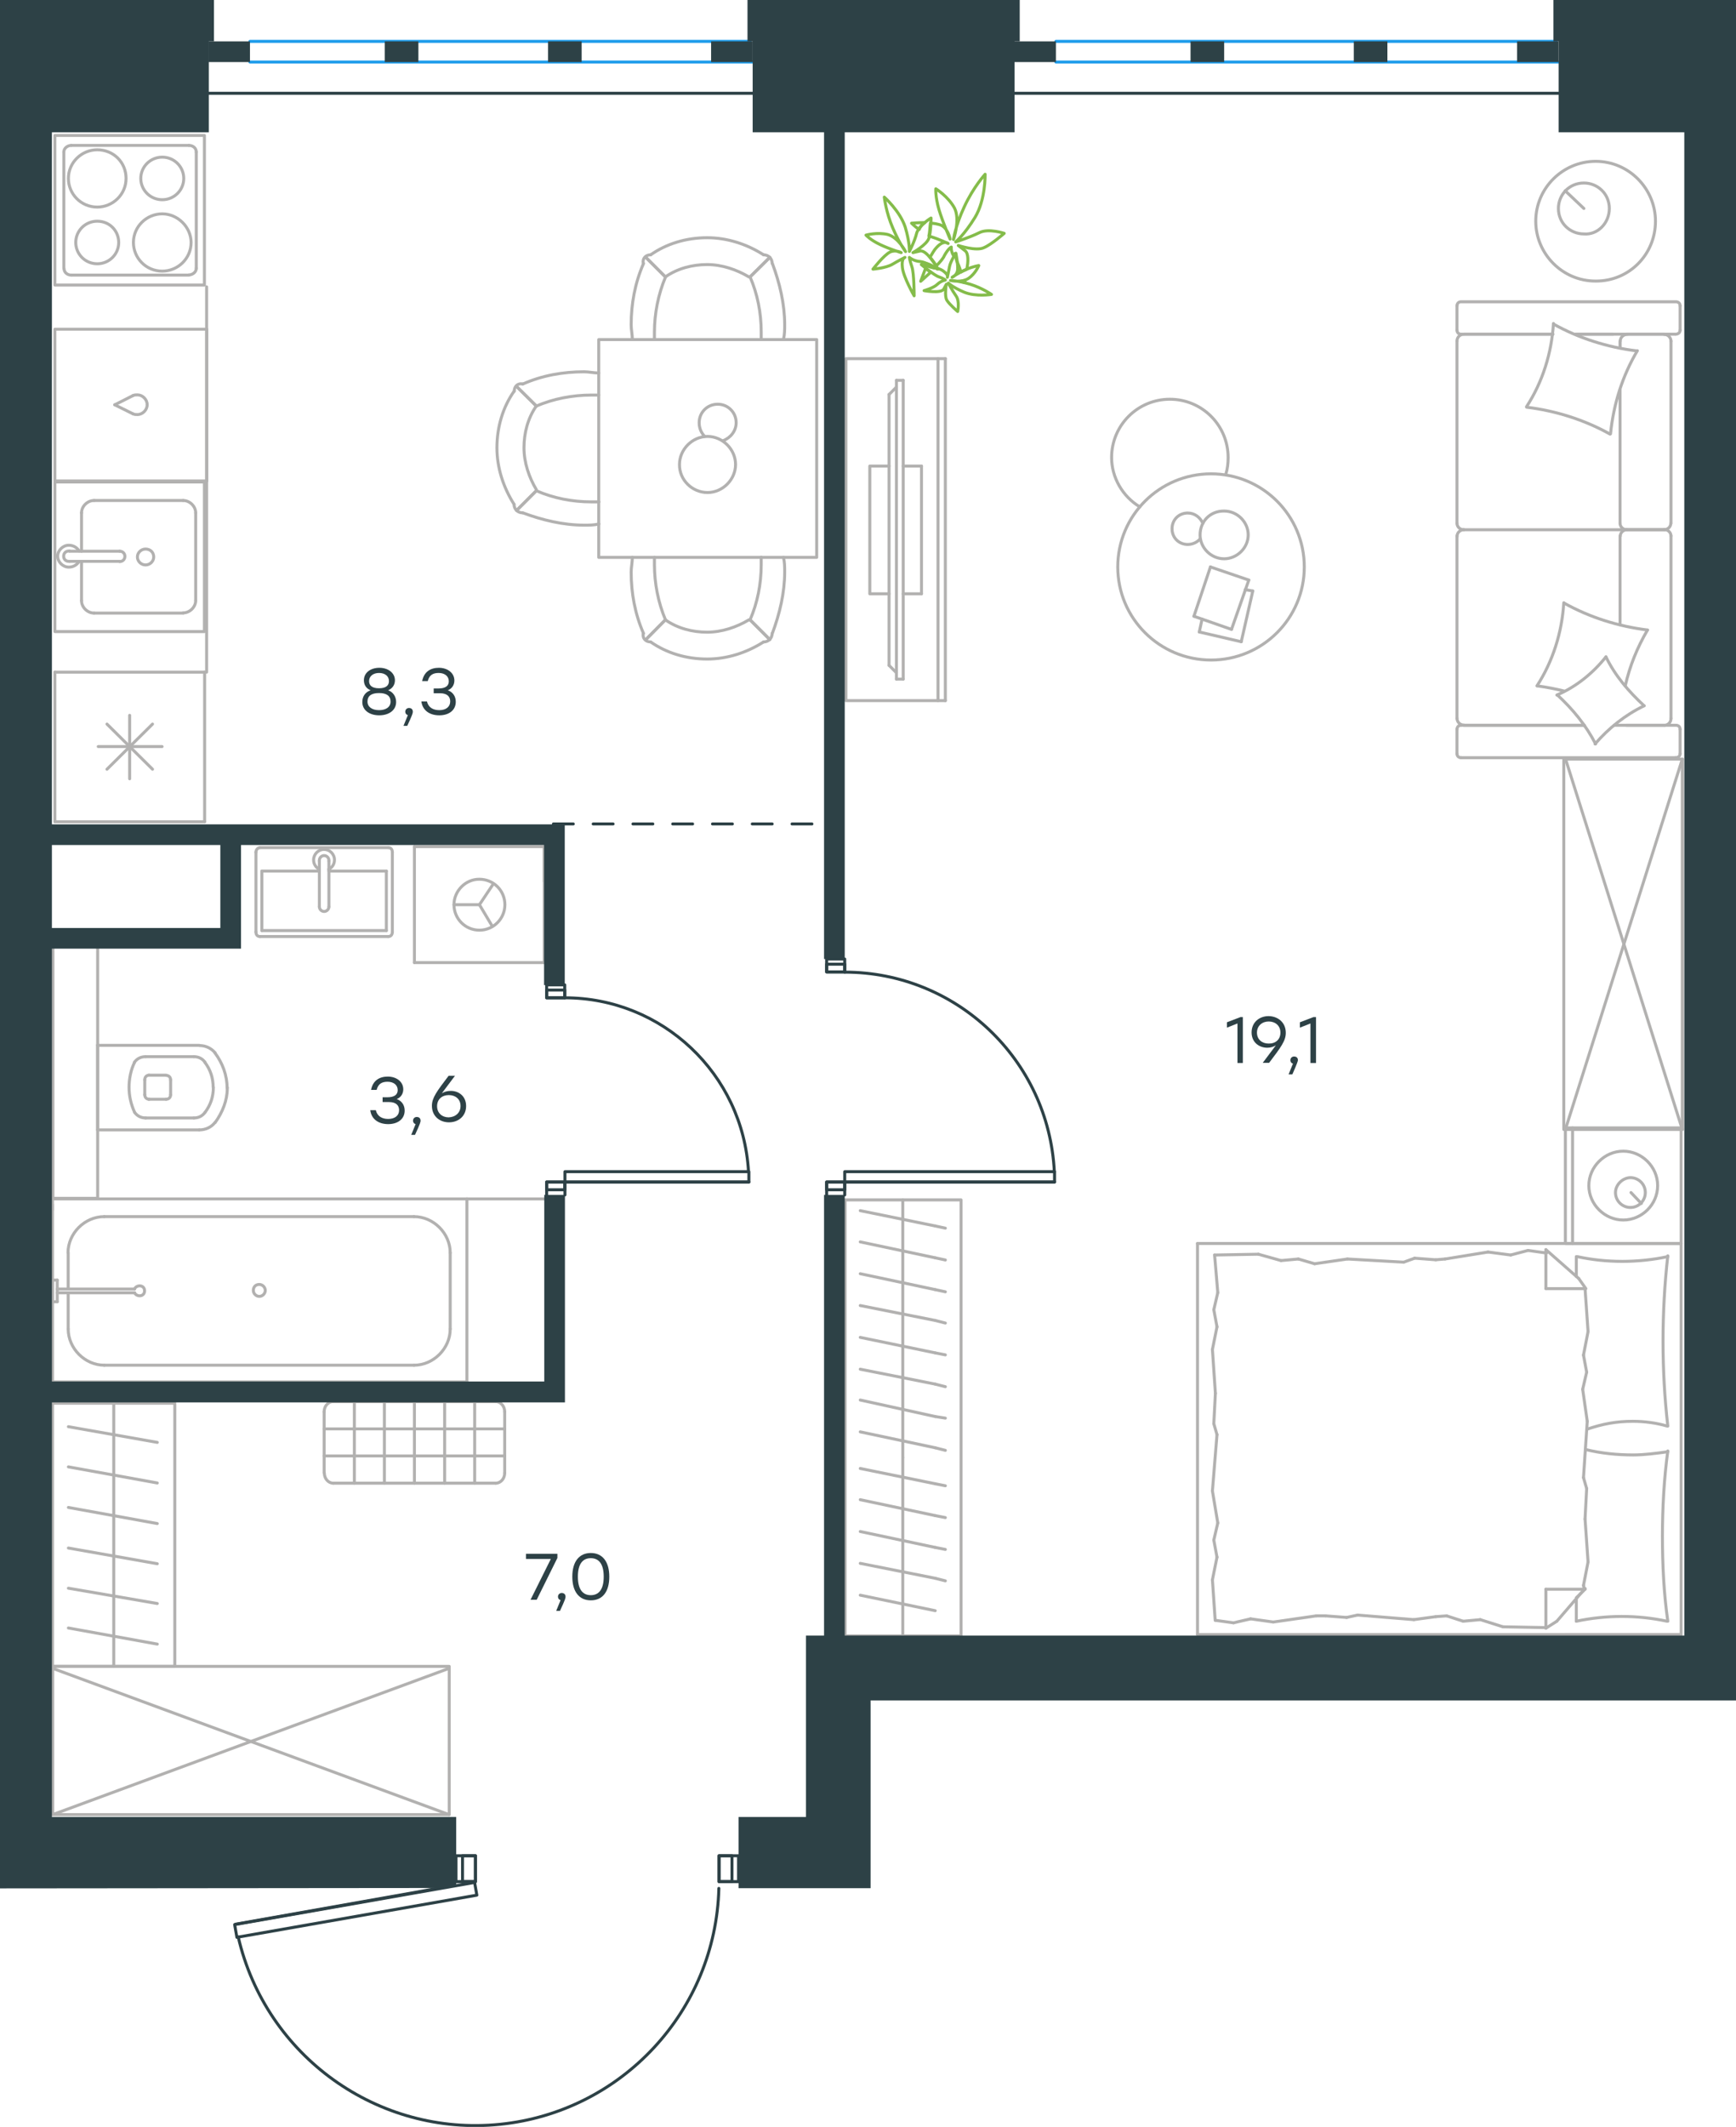 <?xml version="1.0" encoding="utf-8"?>
<!-- Generator: Adobe Illustrator 26.5.0, SVG Export Plug-In . SVG Version: 6.00 Build 0)  -->
<svg version="1.1" id="Слой_1" xmlns="http://www.w3.org/2000/svg" xmlns:xlink="http://www.w3.org/1999/xlink" x="0px" y="0px"
	 viewBox="0 0 873 1069.2" style="enable-background:new 0 0 873 1069.2;" xml:space="preserve">
<style type="text/css">
	.st0{fill:none;stroke:#B2B1B0;stroke-width:1.5;stroke-linecap:round;stroke-linejoin:round;stroke-miterlimit:22.926;}
	.st1{fill:none;stroke:#2D4146;stroke-width:1.5;stroke-linecap:round;stroke-linejoin:round;stroke-miterlimit:10;}
	.st2{fill:none;stroke:#2D4146;stroke-width:1.5;stroke-linecap:round;stroke-linejoin:round;stroke-miterlimit:9.999;}
	.st3{fill:none;stroke:#2D4146;stroke-width:1.5;stroke-linecap:round;stroke-linejoin:round;stroke-miterlimit:22.926;}
	.st4{fill:none;stroke:#1D9CEB;stroke-width:1.5;stroke-linecap:round;stroke-linejoin:round;stroke-miterlimit:22.926;}
	
		.st5{fill:none;stroke:#2D4146;stroke-width:1.5;stroke-linecap:round;stroke-linejoin:round;stroke-miterlimit:22.926;stroke-dasharray:10;}
	.st6{fill:none;stroke:#84BC4A;stroke-width:1.5;stroke-linecap:round;stroke-linejoin:round;stroke-miterlimit:22.926;}
	.st7{fill:#2D4146;}
	.st8{fill-rule:evenodd;clip-rule:evenodd;fill:#2D4146;}
	.st9{enable-background:new    ;}
</style>
<g>
	<line class="st0" x1="814.7" y1="195.7" x2="814.7" y2="263.1"/>
	<line class="st0" x1="732.7" y1="378.9" x2="732.7" y2="366.6"/>
	<line class="st0" x1="732.7" y1="361.1" x2="732.7" y2="269.4"/>
	<line class="st0" x1="792.1" y1="168" x2="811.3" y2="168"/>
	<line class="st0" x1="736.1" y1="168" x2="780.9" y2="168"/>
	<line class="st0" x1="736.1" y1="364.6" x2="796.7" y2="364.6"/>
	<line class="st0" x1="817.9" y1="266.3" x2="837.1" y2="266.3"/>
	<line class="st0" x1="814.7" y1="269.4" x2="814.7" y2="314"/>
	<line class="st0" x1="844.9" y1="153.7" x2="844.9" y2="166"/>
	<line class="st0" x1="837.1" y1="266.3" x2="817.9" y2="266.3"/>
	<line class="st0" x1="840.3" y1="361.1" x2="840.3" y2="269.4"/>
	<line class="st0" x1="796.7" y1="364.6" x2="734.7" y2="364.6"/>
	<line class="st0" x1="732.7" y1="263.1" x2="732.7" y2="171.5"/>
	<line class="st0" x1="732.7" y1="166" x2="732.7" y2="153.7"/>
	<line class="st0" x1="814.7" y1="171.5" x2="814.7" y2="174.9"/>
	<line class="st0" x1="842.6" y1="168" x2="792.1" y2="168"/>
	<line class="st0" x1="814.7" y1="171.5" x2="814.7" y2="174.9"/>
	<line class="st0" x1="837.1" y1="168" x2="817.9" y2="168"/>
	<line class="st0" x1="837.1" y1="266.3" x2="817.9" y2="266.3"/>
	<line class="st0" x1="840.3" y1="263.1" x2="840.3" y2="171.5"/>
	<line class="st0" x1="780.9" y1="168" x2="734.7" y2="168"/>
	<line class="st0" x1="842.6" y1="380.9" x2="734.7" y2="380.9"/>
	<line class="st0" x1="844.9" y1="366.6" x2="844.9" y2="378.9"/>
	<line class="st0" x1="811.7" y1="364.6" x2="842.6" y2="364.6"/>
	<line class="st0" x1="817.9" y1="266.3" x2="736.1" y2="266.3"/>
	<line class="st0" x1="817.9" y1="364.6" x2="837.1" y2="364.6"/>
	<path class="st0" d="M842.6,168c1.6,0,2.3-1.1,2.3-2"/>
	<path class="st0" d="M734.7,364.6c-1.4,0-2,1.1-2,2"/>
	<path class="st0" d="M844.9,366.6c0-1.4-1.1-2-2-2"/>
	<path class="st0" d="M814.7,263.1c0,1.6,1.4,3.2,3.4,3.2"/>
	<path class="st0" d="M837.1,364.6c1.6,0,3.2-1.4,3.2-3.4"/>
	<path class="st0" d="M840.3,171.5c0-1.7-1.4-3.4-3.4-3.4"/>
	<path class="st0" d="M732.7,263.1c0,1.6,1.4,3.2,3.4,3.2"/>
	<path class="st0" d="M836.8,266.3c1.7,0,3.4-1.3,3.4-3.2"/>
	<path class="st0" d="M736.1,266.3c-1.7,0-3.4,1.4-3.4,3.4"/>
	<path class="st0" d="M844.9,153.7c0-1.4-1.2-2-2-2H734.7c-1.4,0-2,1.1-2,2"/>
	<path class="st0" d="M840.3,269.4c0-1.6-1.4-3.2-3.4-3.2"/>
	<path class="st0" d="M732.7,378.9c0,1.4,1.1,2,2,2"/>
	<path class="st0" d="M736.1,168c-1.7,0-3.4,1.4-3.4,3.4"/>
	<path class="st0" d="M732.7,166c0,1.4,1.1,2,2,2"/>
	<path class="st0" d="M732.7,361.1c0,1.7,1.4,3.4,3.4,3.4"/>
	<path class="st0" d="M818.6,168c-1.9,0-3.8,1.4-3.8,3.4"/>
	<path class="st0" d="M818.2,266.3c-1.7,0-3.4,1.3-3.4,3.2"/>
	<path class="st0" d="M842.6,380.9c1.6,0,2.3-1.1,2.3-2"/>
	<path class="st0" d="M809.6,218.2c-12.9-7.2-27.3-11.7-41.9-13.5"/>
	<path class="st0" d="M802.4,374c-4.9-9.5-11.5-17.5-19.2-24.6"/>
	<path class="st0" d="M782.9,349.4c9.5-4,18.1-10.9,24.7-19.2"/>
	<path class="st0" d="M767.7,204.4c8-12.3,12.6-26.9,13.5-41.8"/>
	<path class="st0" d="M786.6,303.2c12.9,7.2,27.3,11.7,41.9,13.5"/>
	<path class="st0" d="M828.5,316.7c-5.2,8.9-8.9,18-11.2,28.1"/>
	<path class="st0" d="M772.9,344.8c8-12.3,12.6-26.9,13.5-41.8"/>
	<path class="st0" d="M781.2,162.9c12.9,7.2,27.3,11.7,41.9,13.5"/>
	<path class="st0" d="M823.4,176.3c-7.5,12.6-12,26.9-13.5,41.8"/>
	<path class="st0" d="M807.6,330.2c4.6,9.5,11.5,17.5,19.2,24.6"/>
	<path class="st0" d="M786.6,347.4c-4.3-1.1-9.2-2-13.5-2.6"/>
	<path class="st0" d="M826.8,354.8c-9.5,4.6-17.8,11.2-24.7,19.2"/>
</g>
<g>
	<line class="st0" x1="624.2" y1="322.6" x2="603.1" y2="317.7"/>
	<line class="st0" x1="603.1" y1="317.7" x2="604.5" y2="311.2"/>
	<line class="st0" x1="626.2" y1="296.4" x2="630" y2="297.1"/>
	<line class="st0" x1="630" y1="297.1" x2="624.2" y2="322.6"/>
	<line class="st0" x1="619.3" y1="316.4" x2="600.4" y2="309.8"/>
	<line class="st0" x1="600.4" y1="309.8" x2="608.7" y2="285"/>
	<line class="st0" x1="608.7" y1="285" x2="628" y2="291.6"/>
	<line class="st0" x1="628" y1="291.6" x2="619.3" y2="316.4"/>
	<ellipse class="st0" cx="609" cy="285" rx="46.9" ry="46.8"/>
	<path class="st0" d="M603.5,268.9c0,6.5,5.5,12,12.1,12c6.5,0,12.1-5.5,12.1-12s-5.5-12-12.1-12C608.7,256.8,603.5,262,603.5,268.9
		z"/>
	<path class="st0" d="M603.5,270.9c-1.4,1.7-3.8,2.8-6.2,2.8c-4.5,0-7.9-3.4-7.9-7.9s3.4-7.9,7.9-7.9c3.4,0,6.2,2.1,7.6,5.2"/>
	<path class="st0" d="M573.2,254.8C564.5,249.6,559,240,559,230c0-16.2,13.1-29.3,29.3-29.3s29.3,13.1,29.3,29.3
		c0,2.9-0.3,5.7-1.2,8.6"/>
</g>
<g>
	<g>
		<line class="st0" x1="471.7" y1="352.2" x2="471.7" y2="180.3"/>
		<polyline class="st0" points="475.4,180.3 425.4,180.3 425.4,352.2 475.4,352.2 		"/>
		<line class="st0" x1="475.4" y1="352.2" x2="475.4" y2="180.3"/>
	</g>
	<g>
		<polyline class="st0" points="447.1,234.3 437.4,234.3 437.4,298.5 447.1,298.5 		"/>
		<line class="st0" x1="454.2" y1="298.5" x2="463.4" y2="298.5"/>
		<line class="st0" x1="463.4" y1="298.5" x2="463.4" y2="234.3"/>
		<line class="st0" x1="463.4" y1="234.3" x2="454.2" y2="234.3"/>
		<line class="st0" x1="454.2" y1="341.4" x2="450.8" y2="341.4"/>
		<line class="st0" x1="447.1" y1="198.3" x2="450.8" y2="194.6"/>
		<line class="st0" x1="450.8" y1="338.2" x2="447.1" y2="334.5"/>
		<line class="st0" x1="450.8" y1="191.2" x2="450.8" y2="341.4"/>
		<line class="st0" x1="454.2" y1="341.4" x2="454.2" y2="191.2"/>
		<line class="st0" x1="454.2" y1="191.2" x2="450.8" y2="191.2"/>
		<line class="st0" x1="447.1" y1="334.5" x2="447.1" y2="198.3"/>
	</g>
</g>
<g>
	<line class="st0" x1="787.2" y1="821.7" x2="845.4" y2="821.7"/>
	<line class="st0" x1="845.4" y1="625.1" x2="845.4" y2="821.7"/>
	<line class="st0" x1="792.7" y1="641.7" x2="792.7" y2="631.7"/>
	<line class="st0" x1="797.1" y1="798.9" x2="777.4" y2="798.9"/>
	<line class="st0" x1="792.7" y1="803.2" x2="797.1" y2="798.9"/>
	<line class="st0" x1="602.2" y1="625.1" x2="845.4" y2="625.1"/>
	<line class="st0" x1="777.4" y1="818.5" x2="777.4" y2="798.9"/>
	<line class="st0" x1="845.4" y1="821.7" x2="602.2" y2="821.7"/>
	<line class="st0" x1="777.4" y1="628.2" x2="793.9" y2="642.7"/>
	<line class="st0" x1="793.9" y1="642.7" x2="797.5" y2="647.8"/>
	<line class="st0" x1="792.7" y1="815" x2="792.7" y2="803.6"/>
	<line class="st0" x1="797.1" y1="647.8" x2="777.4" y2="647.8"/>
	<line class="st0" x1="797.1" y1="798.5" x2="782.9" y2="815"/>
	<line class="st0" x1="782.9" y1="815" x2="777.4" y2="818.5"/>
	<line class="st0" x1="777.4" y1="628.2" x2="777.4" y2="647.8"/>
	<line class="st0" x1="610.4" y1="715.7" x2="611.2" y2="700.4"/>
	<line class="st0" x1="612.4" y1="765.6" x2="609.7" y2="749.5"/>
	<line class="st0" x1="612" y1="782.8" x2="610.4" y2="774.2"/>
	<line class="st0" x1="610.4" y1="774.2" x2="612.4" y2="765.6"/>
	<line class="st0" x1="612" y1="721.2" x2="610.4" y2="715.7"/>
	<line class="st0" x1="609.7" y1="749.5" x2="612" y2="721.2"/>
	<line class="st0" x1="611.1" y1="814.6" x2="609.7" y2="794.2"/>
	<line class="st0" x1="609.7" y1="794.2" x2="612" y2="782.8"/>
	<line class="st0" x1="612.4" y1="649.8" x2="610.8" y2="630.9"/>
	<line class="st0" x1="612" y1="667" x2="610.4" y2="658.4"/>
	<line class="st0" x1="610.4" y1="658.4" x2="612.4" y2="649.8"/>
	<line class="st0" x1="611.2" y1="700.4" x2="609.7" y2="678.4"/>
	<line class="st0" x1="609.7" y1="678.4" x2="612" y2="667"/>
	<line class="st0" x1="602.2" y1="625.1" x2="602.2" y2="821.7"/>
	<path class="st0" d="M838.7,716.9c-1.6-14.1-2.4-28.3-2.4-42.8c0-14.1,0.8-28.7,2.4-42.8"/>
	<path class="st0" d="M798,718.5c7.9-2.7,14.8-4,23.1-4c5.9,0,11.8,0.8,17.3,2.4"/>
	<path class="st0" d="M838.7,631.7c-7.5,1.6-15.3,2.4-22.8,2.4c-7.9,0-15.3-0.8-22.8-2.4"/>
	<path class="st0" d="M838.7,729.8c-5.9,0.8-11.8,1.6-17.3,1.6c-8.3,0-16.1-0.8-24-2.7"/>
	<line class="st0" x1="727.5" y1="812.3" x2="722" y2="812.7"/>
	<line class="st0" x1="744.4" y1="814.2" x2="735.8" y2="815"/>
	<line class="st0" x1="735.8" y1="815" x2="727.5" y2="812.3"/>
	<line class="st0" x1="777.4" y1="818.2" x2="755.8" y2="817.8"/>
	<line class="st0" x1="755.8" y1="817.8" x2="744.4" y2="814.2"/>
	<line class="st0" x1="677.2" y1="813.1" x2="666.6" y2="812.3"/>
	<line class="st0" x1="722" y1="812.7" x2="711" y2="814.2"/>
	<line class="st0" x1="682.7" y1="811.9" x2="677.2" y2="813.1"/>
	<line class="st0" x1="711" y1="814.2" x2="682.7" y2="811.9"/>
	<line class="st0" x1="666.6" y1="812.3" x2="661.9" y2="812.3"/>
	<line class="st0" x1="628.9" y1="813.8" x2="620.3" y2="815.8"/>
	<line class="st0" x1="620.3" y1="815.8" x2="611.6" y2="814.6"/>
	<line class="st0" x1="661.9" y1="812.3" x2="640.3" y2="815.4"/>
	<line class="st0" x1="640.3" y1="815.4" x2="628.9" y2="813.8"/>
	<line class="st0" x1="661.1" y1="635.3" x2="666.6" y2="634.5"/>
	<line class="st0" x1="644.2" y1="633.7" x2="652.9" y2="632.9"/>
	<line class="st0" x1="652.9" y1="632.9" x2="661.1" y2="635.3"/>
	<line class="st0" x1="610.8" y1="630.9" x2="632.8" y2="630.5"/>
	<line class="st0" x1="632.8" y1="630.5" x2="644.2" y2="633.7"/>
	<line class="st0" x1="711.4" y1="632.5" x2="722" y2="633.3"/>
	<line class="st0" x1="666.6" y1="634.5" x2="677.6" y2="632.9"/>
	<line class="st0" x1="705.9" y1="634.5" x2="711.4" y2="632.5"/>
	<line class="st0" x1="677.6" y1="632.9" x2="705.9" y2="634.5"/>
	<line class="st0" x1="722" y1="633.3" x2="726.7" y2="632.9"/>
	<line class="st0" x1="777" y1="629.8" x2="777.8" y2="629.8"/>
	<line class="st0" x1="759.7" y1="630.9" x2="768.4" y2="628.6"/>
	<line class="st0" x1="768.4" y1="628.6" x2="777" y2="629.8"/>
	<line class="st0" x1="726.7" y1="632.9" x2="748.3" y2="629.4"/>
	<line class="st0" x1="748.3" y1="629.4" x2="759.7" y2="630.9"/>
	<path class="st0" d="M838.7,815c-2-14.1-2.7-28.3-2.7-42.8c0-14.1,0.8-28.7,2.7-42.8"/>
	<path class="st0" d="M792.7,815c7.5-1.6,15.3-2.4,22.8-2.4c7.9,0,15.3,0.8,22.8,2.4"/>
	<line class="st0" x1="797.9" y1="748.3" x2="797.1" y2="763.6"/>
	<line class="st0" x1="795.9" y1="698.4" x2="798.2" y2="714.5"/>
	<line class="st0" x1="796.3" y1="681.2" x2="797.9" y2="689.8"/>
	<line class="st0" x1="797.9" y1="689.8" x2="795.9" y2="698.4"/>
	<line class="st0" x1="796.3" y1="742.8" x2="797.9" y2="748.3"/>
	<line class="st0" x1="798.2" y1="714.5" x2="796.3" y2="742.8"/>
	<line class="st0" x1="797.1" y1="647.8" x2="798.6" y2="669.4"/>
	<line class="st0" x1="798.6" y1="669.4" x2="796.3" y2="681.2"/>
	<line class="st0" x1="796.3" y1="797" x2="796.7" y2="798.9"/>
	<line class="st0" x1="797.1" y1="763.6" x2="798.6" y2="785.2"/>
	<line class="st0" x1="798.6" y1="785.2" x2="796.3" y2="797"/>
	<line class="st0" x1="845.4" y1="567" x2="845.4" y2="625.1"/>
	<line class="st0" x1="787.2" y1="625.1" x2="787.2" y2="567"/>
	<line class="st0" x1="787.6" y1="567" x2="845.4" y2="567"/>
	<line class="st0" x1="845.4" y1="625.1" x2="787.6" y2="625.1"/>
	<line class="st0" x1="820.2" y1="599.5" x2="825.4" y2="605"/>
	<line class="st0" x1="790.8" y1="625.1" x2="790.8" y2="567"/>
	<path class="st0" d="M799,596c0,9.4,7.9,17.3,17.3,17.3c9.4,0,17.3-7.8,17.3-17.3c0-9.4-7.9-17.3-17.3-17.3S799,586.6,799,596z"/>
	<path class="st0" d="M812.4,599.5c0,4.3,3.5,7.5,7.5,7.5c4.3,0,7.5-3.5,7.5-7.5c0-4.3-3.5-7.5-7.5-7.5
		C815.9,592.1,812.4,595.6,812.4,599.5z"/>
</g>
<g>
	<line class="st0" x1="454" y1="822.3" x2="454" y2="732.7"/>
	<line class="st0" x1="475.4" y1="746.9" x2="470.3" y2="745.9"/>
	<line class="st0" x1="470.3" y1="745.9" x2="432.6" y2="738.2"/>
	<line class="st0" x1="475.4" y1="762.9" x2="470.3" y2="761.9"/>
	<line class="st0" x1="470.3" y1="761.9" x2="432.6" y2="753.9"/>
	<line class="st0" x1="475.4" y1="778.9" x2="470.3" y2="777.9"/>
	<line class="st0" x1="470.3" y1="777.9" x2="432.6" y2="769.9"/>
	<line class="st0" x1="475.4" y1="794.7" x2="470.3" y2="793.4"/>
	<line class="st0" x1="470.3" y1="793.4" x2="432.6" y2="785.9"/>
	<line class="st0" x1="470.3" y1="809.7" x2="432.6" y2="801.9"/>
	<rect x="425" y="603.2" class="st0" width="58.3" height="219.2"/>
	<line class="st0" x1="454" y1="732.7" x2="454" y2="603.2"/>
	<line class="st0" x1="475.4" y1="617.4" x2="470.3" y2="616.3"/>
	<line class="st0" x1="470.3" y1="616.3" x2="432.6" y2="608.6"/>
	<line class="st0" x1="475.4" y1="633.4" x2="470.3" y2="632.3"/>
	<line class="st0" x1="470.3" y1="632.3" x2="432.6" y2="624.3"/>
	<line class="st0" x1="475.4" y1="649.4" x2="470.3" y2="648.3"/>
	<line class="st0" x1="470.3" y1="648.3" x2="432.6" y2="640.3"/>
	<line class="st0" x1="475.4" y1="665.1" x2="470.3" y2="663.8"/>
	<line class="st0" x1="470.3" y1="663.8" x2="432.6" y2="656.3"/>
	<line class="st0" x1="475.4" y1="681.1" x2="470.3" y2="680.1"/>
	<line class="st0" x1="470.3" y1="680.1" x2="432.6" y2="672.3"/>
	<line class="st0" x1="475.4" y1="697.1" x2="470.3" y2="695.8"/>
	<line class="st0" x1="470.3" y1="695.8" x2="432.6" y2="688.3"/>
	<line class="st0" x1="475.4" y1="712.9" x2="470.3" y2="712.1"/>
	<line class="st0" x1="470.3" y1="712.1" x2="432.6" y2="703.8"/>
	<line class="st0" x1="470.3" y1="727.8" x2="432.6" y2="719.8"/>
	<line class="st0" x1="475.4" y1="729.1" x2="470.3" y2="727.8"/>
</g>
<g>
	<rect x="786.4" y="381.6" class="st0" width="59.6" height="186.2"/>
	<line class="st0" x1="846" y1="567.8" x2="787.3" y2="381.6"/>
	<line class="st0" x1="787.2" y1="567.8" x2="846" y2="381.6"/>
</g>
<g>
	<rect x="301.1" y="170.7" class="st0" width="109.6" height="109.5"/>
	<path class="st0" d="M334.6,139.2c6.2-4.3,13.6-6.2,21-6.2s14.8,2.5,21,6.2"/>
	<path class="st0" d="M318,170.7c0-2.5-0.6-4.9-0.6-7.4c0-10.5,1.9-21,6.2-30.8"/>
	<path class="st0" d="M388.4,132.4c3.7,9.9,6.2,20.4,6.2,30.8c0,2.5,0,4.9-0.6,7.4"/>
	<path class="st0" d="M329.1,170.7c0-1.2,0-2.5,0-3.7c0-9.3,1.9-19.1,5.6-27.8"/>
	<path class="st0" d="M377.2,139.2c3.7,8.6,5.6,17.9,5.6,27.8c0,1.2,0,2.5,0,3.7"/>
	<path class="st0" d="M327.2,128.1c8-5.6,17.9-8.6,28.4-8.6c9.9,0,19.8,3.1,28.4,8.6"/>
	<line class="st0" x1="334.6" y1="139.2" x2="324.8" y2="129.4"/>
	<line class="st0" x1="377.2" y1="139.2" x2="387.1" y2="129.4"/>
	<line class="st0" x1="334.6" y1="139.2" x2="324.8" y2="129.4"/>
	<line class="st0" x1="377.2" y1="139.2" x2="387.1" y2="129.4"/>
	<path class="st0" d="M384,128.1c2.5,0,4.3,1.9,4.3,4.3"/>
	<path class="st0" d="M323.5,132.4c-0.5-2.5,1.2-4.3,3.7-4.3"/>
	<path class="st0" d="M334.6,311.6c6.2,4.3,13.6,6.2,21,6.2s14.8-2.5,21-6.2"/>
	<path class="st0" d="M318,280.2c0,2.5-0.6,4.9-0.6,7.4c0,10.5,1.9,21,6.2,30.8"/>
	<path class="st0" d="M388.4,318.4c3.7-9.9,6.2-20.4,6.2-30.8c0-2.5,0-4.9-0.6-7.4"/>
	<path class="st0" d="M329.1,280.2c0,1.2,0,2.5,0,3.7c0,9.3,1.9,19.1,5.6,27.8"/>
	<path class="st0" d="M377.2,311.6c3.7-8.6,5.6-17.9,5.6-27.8c0-1.2,0-2.5,0-3.7"/>
	<path class="st0" d="M327.2,322.7c8,5.6,17.9,8.6,28.4,8.6c9.9,0,19.8-3.1,28.4-8.6"/>
	<line class="st0" x1="334.6" y1="311.6" x2="324.8" y2="321.5"/>
	<line class="st0" x1="377.2" y1="311.6" x2="387.1" y2="321.5"/>
	<line class="st0" x1="334.6" y1="311.6" x2="324.8" y2="321.5"/>
	<line class="st0" x1="377.2" y1="311.6" x2="387.1" y2="321.5"/>
	<path class="st0" d="M384,322.7c2.5,0,4.3-1.9,4.3-4.3"/>
	<path class="st0" d="M323.5,318.4c-0.5,2.5,1.2,4.3,3.7,4.3"/>
	<path class="st0" d="M269.7,204.1c-4.3,6.2-6.2,13.6-6.2,21s2.5,14.8,6.2,21"/>
	<path class="st0" d="M301.1,187.5c-2.5,0-4.9-0.6-7.4-0.6c-10.5,0-21,1.8-30.9,6.2"/>
	<path class="st0" d="M262.9,257.8c9.9,3.7,20.4,6.2,30.9,6.2c2.5,0,4.9,0,7.4-0.6"/>
	<path class="st0" d="M301.1,198.6c-1.2,0-2.5,0-3.7,0c-9.3,0-19.1,1.8-27.8,5.6"/>
	<path class="st0" d="M269.7,246.7c8.6,3.7,17.9,5.6,27.8,5.6c1.2,0,2.5,0,3.7,0"/>
	<path class="st0" d="M258.5,196.7c-5.6,8-8.6,17.9-8.6,28.4c0,9.9,3.1,19.7,8.6,28.4"/>
	<line class="st0" x1="269.7" y1="204.1" x2="259.8" y2="194.3"/>
	<line class="st0" x1="269.7" y1="246.7" x2="259.8" y2="256.6"/>
	<line class="st0" x1="269.7" y1="204.1" x2="259.8" y2="194.3"/>
	<line class="st0" x1="269.7" y1="246.7" x2="259.8" y2="256.6"/>
	<path class="st0" d="M258.5,253.5c0,2.5,1.9,4.3,4.3,4.3"/>
	<path class="st0" d="M262.9,193c-2.5-0.5-4.3,1.2-4.3,3.7"/>
	<path class="st0" d="M355.8,247.6c7.6,0,14.1-6.5,14.1-14.1s-6.5-14.1-14.1-14.1s-14.1,6.5-14.1,14.1
		C341.6,241.4,348.2,247.6,355.8,247.6z"/>
	<path class="st0" d="M354.4,219.4c-1.7-1.7-2.8-4.1-2.8-6.9c0-5.2,4.1-9.3,9.3-9.3c5.2,0,9.3,4.1,9.3,9.3c0,4.1-2.8,7.6-6.5,9"/>
</g>
<g>
	<line class="st0" x1="27.6" y1="337.9" x2="102.9" y2="337.9"/>
	<line class="st0" x1="49.4" y1="375.3" x2="81.5" y2="375.3"/>
	<line class="st0" x1="76.7" y1="386.7" x2="53.8" y2="364"/>
	<line class="st0" x1="53.8" y1="386.7" x2="76.7" y2="364"/>
	<line class="st0" x1="65.2" y1="391.5" x2="65.2" y2="359.6"/>
	<line class="st0" x1="102.9" y1="337.9" x2="102.9" y2="413.1"/>
	<line class="st0" x1="27.6" y1="413.1" x2="102.9" y2="413.1"/>
	<line class="st0" x1="27.6" y1="337.9" x2="27.6" y2="413.1"/>
</g>
<g>
	<rect x="27.6" y="242.3" class="st0" width="75.2" height="75.2"/>
	<line class="st0" x1="60.2" y1="277.1" x2="35" y2="277.1"/>
	<line class="st0" x1="41" y1="282.2" x2="41" y2="301.9"/>
	<line class="st0" x1="98.4" y1="301.9" x2="98.4" y2="257.8"/>
	<line class="st0" x1="41" y1="257.8" x2="41" y2="277.1"/>
	<line class="st0" x1="92.1" y1="251.6" x2="47.3" y2="251.6"/>
	<line class="st0" x1="35" y1="282.2" x2="60.2" y2="282.2"/>
	<line class="st0" x1="47.3" y1="308.2" x2="92.1" y2="308.2"/>
	<path class="st0" d="M60.2,277.1L60.2,277.1c1.5,0,2.6,1.1,2.6,2.6s-1.1,2.6-2.6,2.6"/>
	<path class="st0" d="M47.3,308.2c-3.3,0-6.3-2.9-6.3-6.2"/>
	<path class="st0" d="M39.8,282.2c-1.1,1.8-3,2.9-5.2,2.9c-3,0-5.6-2.6-5.6-5.5s2.6-5.5,5.6-5.5c2.2,0,4.1,1.1,5.2,2.9"/>
	<path class="st0" d="M92.1,251.6c3.3,0,6.3,2.9,6.3,6.2"/>
	<path class="st0" d="M41,257.8c0-3.3,3-6.2,6.3-6.2"/>
	<path class="st0" d="M98.4,301.9c0,3.3-3,6.2-6.3,6.2"/>
	<path class="st0" d="M35,282.2h-0.4c-1.5,0-2.6-1.1-2.6-2.6s1.1-2.6,2.6-2.6H35"/>
	<path class="st0" d="M73.2,276c-2.2,0-4.1,1.8-4.1,4s1.9,4,4.1,4s4.1-1.8,4.1-4C77.3,277.5,75.4,276,73.2,276z"/>
</g>
<g>
	<path class="st0" d="M48.9,111.2c-6,0-10.8,4.8-10.8,10.7c0,5.9,4.8,10.7,10.8,10.7s10.8-4.8,10.8-10.7
		C59.7,116.1,55.2,111.2,48.9,111.2z"/>
	<path class="st0" d="M81.6,107.5c-7.8,0-14.5,6.3-14.5,14.4c0,7.8,6.3,14.4,14.5,14.4c7.8,0,14.5-6.3,14.5-14.4
		C96.1,114.2,89.4,107.5,81.6,107.5z"/>
	<path class="st0" d="M81.6,79c-6,0-10.8,4.8-10.8,10.7c0,5.9,4.8,10.7,10.8,10.7s10.8-4.8,10.8-10.7S87.6,79,81.6,79z"/>
	<path class="st0" d="M48.9,75.3c-7.8,0-14.5,6.3-14.5,14.4c0,7.8,6.3,14.4,14.5,14.4c7.8,0,14.5-6.3,14.5-14.4S57.1,75.3,48.9,75.3
		z"/>
	<line class="st0" x1="95" y1="138.3" x2="35.9" y2="138.3"/>
	<line class="st0" x1="98.7" y1="76.4" x2="98.7" y2="134.9"/>
	<line class="st0" x1="35.9" y1="73.1" x2="95" y2="73.1"/>
	<line class="st0" x1="32.1" y1="134.9" x2="32.1" y2="76.4"/>
	<path class="st0" d="M95,73.1L95,73.1c2.2,0,3.7,1.5,3.7,3.3"/>
	<path class="st0" d="M35.9,138.3L35.9,138.3c-2.2,0-3.7-1.5-3.7-3.3"/>
	<path class="st0" d="M98.7,134.9L98.7,134.9c0,1.9-1.9,3.3-3.7,3.3"/>
	<path class="st0" d="M32.1,76.4L32.1,76.4c0-1.9,1.9-3.3,3.7-3.3"/>
	<rect x="27.6" y="68.1" class="st0" width="75.2" height="75.2"/>
</g>
<g>
	<rect x="27.6" y="165.5" class="st0" width="76.4" height="76.3"/>
	<line class="st0" x1="57.7" y1="203.5" x2="66.8" y2="208"/>
	<line class="st0" x1="66.8" y1="198.9" x2="57.7" y2="203.5"/>
	<path class="st0" d="M66.8,198.9c0.8-0.4,1.5-0.4,2.3-0.4c2.6,0,4.9,2.3,4.9,4.9"/>
	<path class="st0" d="M66.8,208c0.8,0.4,1.5,0.4,2.3,0.4c2.6,0,4.9-2.3,4.9-4.9"/>
</g>
<line class="st0" x1="103.9" y1="144.2" x2="103.9" y2="337.9"/>
<g>
	<line class="st0" x1="49.1" y1="525.2" x2="49.1" y2="568"/>
	<g>
		<line class="st0" x1="100.2" y1="525.5" x2="49.1" y2="525.5"/>
		<line class="st0" x1="73.2" y1="562" x2="97.5" y2="562"/>
		<line class="st0" x1="97.5" y1="531.2" x2="73.2" y2="531.2"/>
		<line class="st0" x1="74.7" y1="552.6" x2="83.5" y2="552.6"/>
		<line class="st0" x1="83.5" y1="540.5" x2="74.7" y2="540.5"/>
		<line class="st0" x1="72.8" y1="542.9" x2="72.8" y2="550.3"/>
		<line class="st0" x1="49.1" y1="568" x2="100.2" y2="568"/>
		<line class="st0" x1="85.8" y1="550.3" x2="85.8" y2="542.9"/>
		<path class="st0" d="M108.2,564.3c3.7-5.1,6.1-11.2,6.1-17.2c0,0,0,0,0-0.5"/>
		<path class="st0" d="M72.8,550.3c0,1.4,0.9,2.3,2.3,2.3"/>
		<path class="st0" d="M67.7,559.2c1.4,1.9,3.3,2.8,5.6,2.8"/>
		<path class="st0" d="M83.5,552.6c1.4,0,2.3-0.9,2.3-2.3"/>
		<path class="st0" d="M103.1,559.2c2.8-3.7,4.2-7.9,4.2-12.6"/>
		<path class="st0" d="M85.8,542.9c0-1.4-0.9-2.3-2.3-2.3"/>
		<path class="st0" d="M75.1,540.5c-1.4,0-2.3,0.9-2.3,2.3"/>
		<path class="st0" d="M73.2,531.2c-2.3,0-4.2,0.9-5.6,2.8"/>
		<path class="st0" d="M67.7,534c-1.9,3.7-2.8,8.4-2.8,12.6c0,4.2,0.9,8.4,2.8,12.6"/>
		<path class="st0" d="M103.1,534c-1.4-1.9-3.3-2.8-5.6-2.8"/>
		<path class="st0" d="M114.2,547L114.2,547c0-6.5-2.3-12.6-6.1-17.7"/>
		<path class="st0" d="M100.2,568c3.3,0,6.1-1.4,7.9-3.7"/>
		<path class="st0" d="M108.2,529.3c-1.9-2.3-4.7-3.7-7.9-3.7"/>
		<path class="st0" d="M107.2,546.6L107.2,546.6c0-4.7-1.4-8.9-4.2-12.6"/>
		<path class="st0" d="M97.5,562c2.3,0,4.2-0.9,5.6-2.8"/>
	</g>
	<rect x="26.6" y="473.3" class="st0" width="22.5" height="129.1"/>
</g>
<g>
	<line class="st0" x1="131.7" y1="467.8" x2="131.7" y2="437.9"/>
	<line class="st0" x1="131.7" y1="437.9" x2="160.6" y2="437.9"/>
	<line class="st0" x1="165.4" y1="437.9" x2="194.3" y2="437.9"/>
	<line class="st0" x1="194.3" y1="467.8" x2="131.7" y2="467.8"/>
	<line class="st0" x1="194.3" y1="437.9" x2="194.3" y2="467.8"/>
	<line class="st0" x1="195.3" y1="426.1" x2="130.7" y2="426.1"/>
	<line class="st0" x1="197.3" y1="468.5" x2="197.3" y2="428.4"/>
	<line class="st0" x1="130.7" y1="470.8" x2="195.3" y2="470.8"/>
	<line class="st0" x1="128.7" y1="428.4" x2="128.7" y2="468.5"/>
	<path class="st0" d="M128.7,468.5c0,1.4,0.8,2.3,2,2.3"/>
	<path class="st0" d="M195.3,470.8c1.2,0,2-0.9,2-2.3"/>
	<path class="st0" d="M197.3,428.4c0-1.4-0.8-2.3-2-2.3"/>
	<path class="st0" d="M130.7,426.1c-0.8,0-2,0.9-2,2.3"/>
	<line class="st0" x1="165.4" y1="455.8" x2="165.4" y2="432.8"/>
	<line class="st0" x1="160.6" y1="432.8" x2="160.6" y2="455.8"/>
	<path class="st0" d="M165.4,455.8L165.4,455.8c0,1.3-1.1,2.4-2.4,2.4c-1.3,0-2.4-1.1-2.4-2.4l0,0"/>
	<path class="st0" d="M160.6,437c-1.8-0.9-2.9-2.7-2.9-4.7c0-2.9,2.4-5.3,5.2-5.3c2.9,0,5.3,2.3,5.3,5.3c0,2-1.1,3.8-2.9,4.7"/>
	<path class="st0" d="M160.6,432.8c0-0.1,0-0.2,0-0.3c0-1.3,1.1-2.4,2.4-2.4c1.3,0,2.4,1.1,2.4,2.4c0,0.1,0,0.2,0,0.3"/>
</g>
<g>
	<line class="st0" x1="34.3" y1="647.2" x2="34.3" y2="629.8"/>
	<line class="st0" x1="34.3" y1="668.1" x2="34.3" y2="649.9"/>
	<line class="st0" x1="52.4" y1="611.6" x2="208.2" y2="611.6"/>
	<line class="st0" x1="226.4" y1="629.8" x2="226.4" y2="668.1"/>
	<line class="st0" x1="234.8" y1="694.7" x2="26.4" y2="694.7"/>
	<line class="st0" x1="234.8" y1="602.7" x2="234.8" y2="694.7"/>
	<line class="st0" x1="208.2" y1="686.3" x2="52.4" y2="686.3"/>
	<line class="st0" x1="26.4" y1="602.7" x2="234.8" y2="602.7"/>
	<line class="st0" x1="26.4" y1="694.7" x2="26.4" y2="602.7"/>
	<path class="st0" d="M226.4,629.8c0-9.8-8.4-18.2-18.2-18.2"/>
	<path class="st0" d="M34.3,668.1c0,9.8,8.4,18.2,18.2,18.2"/>
	<path class="st0" d="M208.2,686.3c9.8,0,18.2-8.4,18.2-18.2"/>
	<path class="st0" d="M52.4,611.6c-9.8,0-18.2,8.4-18.2,18.2"/>
	<line class="st0" x1="26.4" y1="608.1" x2="26.4" y2="605.7"/>
	<line class="st0" x1="28.8" y1="648" x2="67.7" y2="648"/>
	<line class="st0" x1="67.7" y1="649.9" x2="28.8" y2="649.9"/>
	<line class="st0" x1="26.4" y1="654.4" x2="26.4" y2="643.5"/>
	<line class="st0" x1="26.4" y1="643.5" x2="28.8" y2="643.5"/>
	<line class="st0" x1="28.8" y1="643.5" x2="28.8" y2="654.4"/>
	<line class="st0" x1="28.8" y1="654.4" x2="26.4" y2="654.4"/>
	<path class="st0" d="M67.7,649.9c0.5,1,1.5,1.5,2.5,1.5c1.5,0,2.5-1,2.5-2.5s-1-2.5-2.5-2.5c-1,0-2,0.5-2.5,1.5"/>
	<path class="st0" d="M127.4,648.7c0,1.6,1.4,3,3,3c1.6,0,3-1.4,3-3s-1.4-3-3-3C128.4,645.7,127.4,647.1,127.4,648.7z"/>
</g>
<g>
	<line class="st0" x1="208.4" y1="425.6" x2="208.4" y2="483.9"/>
	<g>
		<line class="st0" x1="273.7" y1="483.9" x2="208.4" y2="483.9"/>
		<line class="st0" x1="273.7" y1="443.1" x2="273.7" y2="425.6"/>
		<line class="st0" x1="273.7" y1="483.9" x2="273.7" y2="425.6"/>
		<line class="st0" x1="241.1" y1="454.8" x2="248.1" y2="444.3"/>
		<line class="st0" x1="241.1" y1="454.8" x2="228.3" y2="454.8"/>
		<line class="st0" x1="241.1" y1="454.8" x2="247.6" y2="465.7"/>
		<path class="st0" d="M228.3,454.8c0,7.1,5.7,12.8,12.8,12.8s12.8-5.8,12.8-12.8c0-7.1-5.7-12.8-12.8-12.8
			C234.3,441.9,228.3,447.7,228.3,454.8z"/>
		<line class="st0" x1="273.7" y1="425.6" x2="208.4" y2="425.6"/>
	</g>
</g>
<line class="st0" x1="234.8" y1="602.7" x2="273.6" y2="602.7"/>
<g>
	<rect x="26.5" y="837.7" class="st0" width="199.4" height="74.5"/>
	<line class="st0" x1="26.5" y1="912.2" x2="225.8" y2="838.7"/>
	<line class="st0" x1="26.5" y1="838.7" x2="225.8" y2="912.2"/>
</g>
<g>
	<rect x="26.4" y="705.4" class="st0" width="61.5" height="132.3"/>
	<line class="st0" x1="57.2" y1="837.7" x2="57.2" y2="705.4"/>
	<line class="st0" x1="79.1" y1="725.1" x2="34.4" y2="717.2"/>
	<line class="st0" x1="79.1" y1="745.5" x2="34.4" y2="737.4"/>
	<line class="st0" x1="79.1" y1="765.9" x2="34.4" y2="757.8"/>
	<line class="st0" x1="79.1" y1="786.1" x2="34.4" y2="778.2"/>
	<line class="st0" x1="79.1" y1="806.1" x2="34.4" y2="798.4"/>
	<line class="st0" x1="79.1" y1="826.5" x2="34.4" y2="818.4"/>
</g>
<g>
	<line class="st0" x1="163" y1="740.5" x2="163" y2="709.7"/>
	<line class="st0" x1="167.6" y1="704.6" x2="249.3" y2="704.6"/>
	<line class="st0" x1="253.8" y1="709.7" x2="253.8" y2="740.5"/>
	<line class="st0" x1="249.3" y1="745.6" x2="167.6" y2="745.6"/>
	<line class="st0" x1="238.7" y1="704.6" x2="238.7" y2="745.6"/>
	<line class="st0" x1="253.8" y1="731.9" x2="163" y2="731.9"/>
	<line class="st0" x1="253.8" y1="718.3" x2="163" y2="718.3"/>
	<line class="st0" x1="178.2" y1="704.6" x2="178.2" y2="745.6"/>
	<line class="st0" x1="193.3" y1="704.6" x2="193.3" y2="745.6"/>
	<line class="st0" x1="208.4" y1="704.6" x2="208.4" y2="745.6"/>
	<line class="st0" x1="223.6" y1="704.6" x2="223.6" y2="745.6"/>
	<path class="st0" d="M163,709.7c0-2.8,2-5.1,4.5-5.1"/>
	<path class="st0" d="M253.8,740.5c0,2.8-2,5.1-4.5,5.1"/>
	<path class="st0" d="M249.3,704.6c2.5,0,4.5,2.3,4.5,5.1"/>
	<path class="st0" d="M167.6,745.6c-2.5,0-4.5-2.3-4.5-5.1"/>
</g>
<rect x="229.3" y="932.9" class="st1" width="9.8" height="13"/>
<rect x="361.6" y="932.9" class="st1" width="9.8" height="13"/>
<rect x="118.1" y="956.6" transform="matrix(0.985 -0.173 0.173 0.985 -163.814 45.675)" class="st2" width="122.5" height="6.5"/>
<rect x="232.6" y="932.9" class="st1" width="6.5" height="13"/>
<rect x="361.6" y="932.9" class="st1" width="6.5" height="13"/>
<path class="st1" d="M119.8,973.7c13.9,60,70.3,100.4,131.6,94.2s108.5-57,110.1-118.6"/>
<polyline class="st1" points="284.1,600.7 284.1,594.2 274.9,594.2 274.9,600.7 "/>
<rect x="274.9" y="495.1" class="st1" width="9.1" height="6.5"/>
<rect x="284.1" y="589" class="st1" width="92.5" height="5.2"/>
<rect x="274.9" y="594.2" class="st1" width="9.1" height="3.9"/>
<rect x="274.9" y="497.7" class="st1" width="9.1" height="3.9"/>
<line class="st1" x1="376.6" y1="594.2" x2="284.1" y2="594.2"/>
<path class="st1" d="M376.4,588.9c-2.8-49-43.3-87.3-92.4-87.3"/>
<polyline class="st1" points="424.8,600.7 424.8,594.2 415.7,594.2 415.7,600.7 "/>
<rect x="415.7" y="482.1" class="st1" width="9.1" height="6.5"/>
<rect x="424.8" y="589" class="st1" width="105.5" height="5.2"/>
<rect x="415.7" y="594.2" class="st1" width="9.1" height="3.9"/>
<rect x="415.7" y="484.7" class="st1" width="9.1" height="3.9"/>
<line class="st1" x1="530.3" y1="594.2" x2="424.8" y2="594.2"/>
<path class="st1" d="M530.2,589c-2.8-56.2-49.2-100.3-105.4-100.3"/>
<line class="st1" x1="118.5" y1="967.3" x2="220.6" y2="949.2"/>
<line class="st3" x1="783.8" y1="46.9" x2="510.1" y2="46.9"/>
<line class="st4" x1="782.5" y1="20.8" x2="531" y2="20.8"/>
<line class="st4" x1="783.8" y1="31.2" x2="531" y2="31.2"/>
<line class="st3" x1="378.5" y1="46.9" x2="104.9" y2="46.9"/>
<line class="st4" x1="377.2" y1="20.8" x2="125.7" y2="20.8"/>
<line class="st4" x1="378.5" y1="31.2" x2="125.7" y2="31.2"/>
<line class="st5" x1="278.3" y1="414.2" x2="415.2" y2="414.2"/>
<g>
	<path class="st6" d="M480.6,121.6c0,0,4.3-3.5,9.7-12.3c5.4-8.9,5.1-21.7,5.1-21.7s-5.9,6.4-10.5,16.4c-4.6,9.9-5.4,16.4-5.4,16.4
		s3.5-9.9,0.5-15.8c-3.2-5.9-9.4-9.7-9.4-9.7s-0.3,4,1.6,10.5c1.9,6.4,5.6,14.8,5.6,14.8s-1.1-5.9-5.1-7.2c-1.1-0.3-2.9-0.8-4.8-0.8
		c-0.3,1.9-0.3,4.6-0.8,6.4c0.3,0.3,0.8,0.3,0.8,0.3c4.3,1.3,8.9,3.5,8.9,3.5s-2.1-2.1-5.9,2.1c-1.1,1.1-2.1,3-3.2,4.8
		c1.1,1.3,2.4,3.2,3.2,4.3c1.9-1.9,3.5-3.8,4-5.1c2.1-3.8,3.5-4.3,3.5-4.3s-0.3,1.9,1.1,4.3c0.5-0.8,0.8-1.1,0.8-1.1
		s0.3,1.6,0.8,3.8c0.8,1.6,1.6,3.5,2.1,5.6c0.8-0.5,1.6-0.8,2.7-1.3l0.3-0.3c0.8-3.8,0.8-7.8-0.8-9.1l-3.5-2.7c0,0,9.1,3,12.9,1.1
		c3.8-1.6,10.2-7.2,10.2-7.2s-8-2.7-12.6-0.3C487.6,119.4,480.6,121.6,480.6,121.6z M465.1,111.9c-3.5,0-6.7,0.3-6.7,0.3
		s1.6,1.6,3.8,3.2C462.9,113.8,463.8,112.7,465.1,111.9z M466.4,132.6c-0.3,0.3-0.3,0.8-0.5,1.1c1.1,0.3,2.7,0.8,4,1.1l0.3-0.3
		C469.4,133.9,468,133.1,466.4,132.6z M465.4,135c-1.3,3.5-2.4,6.4-2.4,6.4s2.4-2.1,5.1-4.6C467.2,136.3,466.2,135.5,465.4,135z
		 M484.4,141.2c0,0.3,0.3,0.8,0.3,0.8h0.3c0-0.3,0.3-0.5,0.3-1.1C484.7,141.2,484.7,141.2,484.4,141.2z"/>
	<path class="st6" d="M457.3,126.4c0,0,0.3-4.3-2.1-12.3c-2.7-8.1-10.5-15-10.5-15s0.8,7.5,4.3,15.6s6.4,11.8,6.4,11.8
		s-3.5-7-8.9-8.6c-5.4-1.3-11,0.3-11,0.3s2.1,2.4,7.2,4.8s10.5,4,10.5,4s-2.7-1.6-5.6-0.3c-3.2,1.6-8.6,8.6-8.6,8.6s6.4-0.5,9.7-2.4
		c3.2-1.9,6.4-3.5,6.4-3.5s-1.9,0.3-1.3,5.1c0.5,4.8,5.9,14.2,5.9,14.2s0-11.3-1.1-14.5s-1.3-4.8-1.3-4.8s2.1,1.9,5.6,2.1
		c2.7,0.3,5.9,2.4,8,3.5c0.3,0.3,0.8,0.3,0.8,0.3c-1.1-1.9-5.9-9.9-9.1-9.1l-3.5,0.8c0,0,7-4,8-7.2c1.1-3.2,1.1-10.2,1.1-10.2
		s-5.9,3.5-7.2,7.5C460,121.3,457.3,126.4,457.3,126.4z"/>
	<path class="st6" d="M476.9,142.3c0,0,2.1,2.1,8,4.6c5.9,2.4,13.7,1.1,13.7,1.1s-4.6-3.2-10.7-5.1c-6.4-1.9-9.9-1.9-9.9-1.9
		s5.6,1.3,9.1-1.1c3.5-2.4,5.1-6.4,5.1-6.4s-2.4,0.3-6.2,1.9c-3.8,1.6-7.2,4-7.2,4s2.1-0.8,2.7-3.2c0.5-2.4-0.8-8.9-0.8-8.9
		s-2.7,4-3.2,6.7s-1.1,5.4-1.1,5.4s0.8-1.1-2.1-3.2c-2.9-2.1-11-3.2-11-3.2s6.4,5.4,8.9,6.2c2.4,0.8,3.2,1.6,3.2,1.6s-2.1,0.3-4,2.1
		c-1.9,1.9-6.7,3.2-6.7,3.2s8.6,1.6,9.9-0.8l1.3-2.4c0,0-1.1,5.9,0.3,8.1c1.3,2.1,5.4,5.6,5.4,5.6s1.1-5.1-0.8-7.8
		C478.8,146,476.9,142.3,476.9,142.3z"/>
</g>
<g>
	<line class="st0" x1="796.5" y1="104.8" x2="787.1" y2="95.9"/>
	<path class="st0" d="M809.3,104.8c0-7.4-5.9-12.8-12.8-12.8c-7.4,0-12.8,5.9-12.8,12.8c0,7.4,5.9,12.8,12.8,12.8
		C803.4,118.2,809.3,112.2,809.3,104.8z"/>
	<path class="st0" d="M832.5,111.2c0-16.3-13.3-30.1-30.1-30.1c-16.3,0-30.1,13.3-30.1,30.1c0,16.3,13.3,30.1,30.1,30.1
		C819.2,141.4,832.5,128,832.5,111.2z"/>
</g>
<polygon class="st7" points="378.5,66.5 414.4,66.5 414.4,482.1 415.7,482.1 424.8,482.1 424.8,66.5 427.6,66.5 510.2,66.5 
	510.2,20.8 512.8,20.8 512.8,0 510.2,0 375.9,0 375.9,20.8 378.5,20.8 "/>
<rect x="762.9" y="20.8" class="st8" width="20.9" height="10.4"/>
<rect x="680.8" y="20.8" class="st8" width="16.9" height="10.4"/>
<rect x="598.7" y="20.8" class="st8" width="16.9" height="10.4"/>
<rect x="510.1" y="20.8" class="st8" width="20.9" height="10.4"/>
<rect x="357.6" y="20.8" class="st8" width="20.9" height="10.4"/>
<rect x="275.6" y="20.8" class="st8" width="16.9" height="10.4"/>
<rect x="193.5" y="20.8" class="st8" width="16.9" height="10.4"/>
<rect x="104.8" y="20.8" class="st8" width="20.9" height="10.4"/>
<g class="st9">
	<path class="st7" d="M625,511.3v23.1h-2.7v-19.9l-5.3,2.1v-2.7l6.8-2.6L625,511.3L625,511.3z"/>
	<path class="st7" d="M646.6,519.2c0,4-2.4,7.2-8.4,15.1H635l6.6-8.8c-1.2,0.7-2.6,1.2-4.3,1.2c-4.1,0-7.9-2.7-7.9-7.7
		s3.8-8.2,8.6-8.2C642.7,510.9,646.6,514,646.6,519.2z M643.9,519.1c0-3.5-2.6-5.6-5.9-5.6c-3.3,0-5.9,2.2-5.9,5.6
		c0,3.5,2.6,5.5,5.8,5.5C641.4,524.7,643.9,522.6,643.9,519.1z"/>
	<path class="st7" d="M649.9,540.1H648l2.2-5.4c-0.8-0.2-1.3-0.9-1.3-1.7c0-1.1,0.8-1.9,1.9-1.9c0.8,0,1.9,0.4,1.9,1.9
		C652.6,533.5,652.5,534.2,649.9,540.1z"/>
	<path class="st7" d="M661.8,511.3v23.1H659v-19.9l-5.3,2.1v-2.7l6.8-2.6L661.8,511.3L661.8,511.3z"/>
</g>
<g class="st9">
	<path class="st7" d="M199.2,352.9c0,4.2-3.7,6.7-8.5,6.7s-8.5-2.5-8.5-6.7c0-2.8,1.5-5,4.2-5.9c-2.2-0.8-3.4-2.7-3.4-5
		c0-3.9,3.4-6.3,7.8-6.3c4.3,0,7.8,2.5,7.8,6.3c0,2.2-1.2,4.1-3.4,5C197.7,347.9,199.2,350.2,199.2,352.9z M196.4,352.7
		c0-2.9-2-4.3-5.8-4.3s-5.8,1.4-5.8,4.3c0,2.7,2.4,4.3,5.8,4.3S196.4,355.5,196.4,352.7z M185.6,342.4c0,2.1,1.4,3.6,5,3.6
		s5-1.5,5-3.6c0-2.5-2-4.1-5-4.1C187.7,338.3,185.6,339.9,185.6,342.4z"/>
	<path class="st7" d="M204.8,364.9h-1.9l2.2-5.4c-0.8-0.2-1.3-0.9-1.3-1.7c0-1.1,0.8-1.9,1.9-1.9c0.8,0,1.9,0.4,1.9,1.9
		C207.6,358.4,207.5,359.1,204.8,364.9z"/>
	<path class="st7" d="M229.2,352.8c0,4.2-3.4,6.8-8.3,6.8c-4.5,0-8.4-2.2-9-7h2.8c0.7,3.1,3.2,4.4,6.2,4.4c3.4,0,5.5-1.7,5.5-4.4
		c0-2.3-1.4-4.1-5.1-4.1h-3.2v-2.4h2.4c3.5,0,5.2-1.3,5.2-3.6c0-2.6-2.1-4.2-5.1-4.2c-2.8,0-4.7,1-5.5,4.1h-2.8
		c0.9-4.7,4.2-6.7,8.4-6.7c4.4,0,7.8,2.6,7.8,6.4c0,2.2-1.2,4.1-3.3,4.9C227.7,347.9,229.2,350,229.2,352.8z"/>
</g>
<g class="st9">
	<path class="st7" d="M203.5,558.3c0,4.2-3.4,6.8-8.3,6.8c-4.5,0-8.4-2.2-9-7h2.8c0.7,3.1,3.2,4.4,6.2,4.4c3.4,0,5.5-1.7,5.5-4.4
		c0-2.3-1.4-4.1-5.1-4.1h-3.2v-2.4h2.4c3.5,0,5.2-1.3,5.2-3.6c0-2.6-2.1-4.2-5.1-4.2c-2.8,0-4.7,1-5.5,4.1h-2.8
		c0.9-4.7,4.2-6.7,8.4-6.7c4.4,0,7.8,2.6,7.8,6.4c0,2.2-1.2,4.1-3.3,4.9C202,553.4,203.5,555.5,203.5,558.3z"/>
	<path class="st7" d="M208.7,570.5h-1.9l2.2-5.4c-0.8-0.2-1.3-0.9-1.3-1.7c0-1.1,0.8-1.9,1.9-1.9c0.8,0,1.9,0.4,1.9,1.9
		C211.5,563.9,211.4,564.7,208.7,570.5z"/>
</g>
<polygon class="st7" points="873,822.2 873,192.8 873,0 781.2,0 781.2,20.8 783.8,20.8 783.8,66.5 847,66.5 847,822.2 814.1,822.2 
	437.8,822.2 424.8,822.2 424.8,600.7 414.4,600.7 414.4,822.2 405.3,822.2 405.3,913.4 371.4,913.4 371.4,946 371.4,949.2 
	427.6,949.2 437.8,949.2 437.8,946 437.8,935.6 437.8,854.8 671.1,854.8 684.1,854.8 724.5,854.8 737.5,854.8 814.1,854.8 
	873,854.8 "/>
<path class="st7" d="M273.7,600.7v93.8H80.1h-54V476.9h84.7h10.4v-10.4v-41.7h152.4v70.4H284v-80.8h-10.4H26.1V66.5h54.1H105V20.8
	h2.6V0H105H0v66.5v459.9v10.4V903v46.3h3.3l218-0.2l8.1-1.4V946v-32.6h-38.7h-87.8H92.6H26.1v-86V817v-50.6V705h54.1h193.5h10.4
	V600.7H273.7z M26.1,424.8h84.7v41.7H26.1V424.8z"/>
<path class="st7" d="M234.4,556c0,5-3.8,8.2-8.6,8.2c-4.7,0-8.6-3.1-8.6-8.3c0-4,2.4-7.2,8.4-15.1h3.2l-6.6,8.8
	c1.2-0.7,2.6-1.2,4.3-1.2C230.6,548.3,234.4,551,234.4,556z M231.6,556c0-3.5-2.6-5.5-5.9-5.5c-3.4,0-5.9,2.1-5.9,5.6
	s2.6,5.6,5.8,5.6C229,561.6,231.6,559.4,231.6,556z"/>
<g>
	<path class="st7" d="M280.3,781.1v2.1l-10.4,21h-3.1l10.2-20.5h-12.5v-2.6H280.3z"/>
	<path class="st7" d="M281.6,809.8h-1.9l2.2-5.4c-0.8-0.2-1.3-0.9-1.3-1.7c0-1.1,0.8-1.9,1.9-1.9c0.8,0,1.9,0.4,1.9,1.9
		C284.4,803.3,284.3,804,281.6,809.8z"/>
	<path class="st7" d="M306.4,792.6c0,7.6-3.4,11.9-9.3,11.9c-5.8,0-9.3-4.3-9.3-11.9s3.5-11.9,9.3-11.9
		C303,780.7,306.4,785.1,306.4,792.6z M303.6,792.6c0-6.6-2.6-9.3-6.5-9.3s-6.5,2.7-6.5,9.3s2.6,9.3,6.5,9.3
		S303.6,799.2,303.6,792.6z"/>
</g>
</svg>
